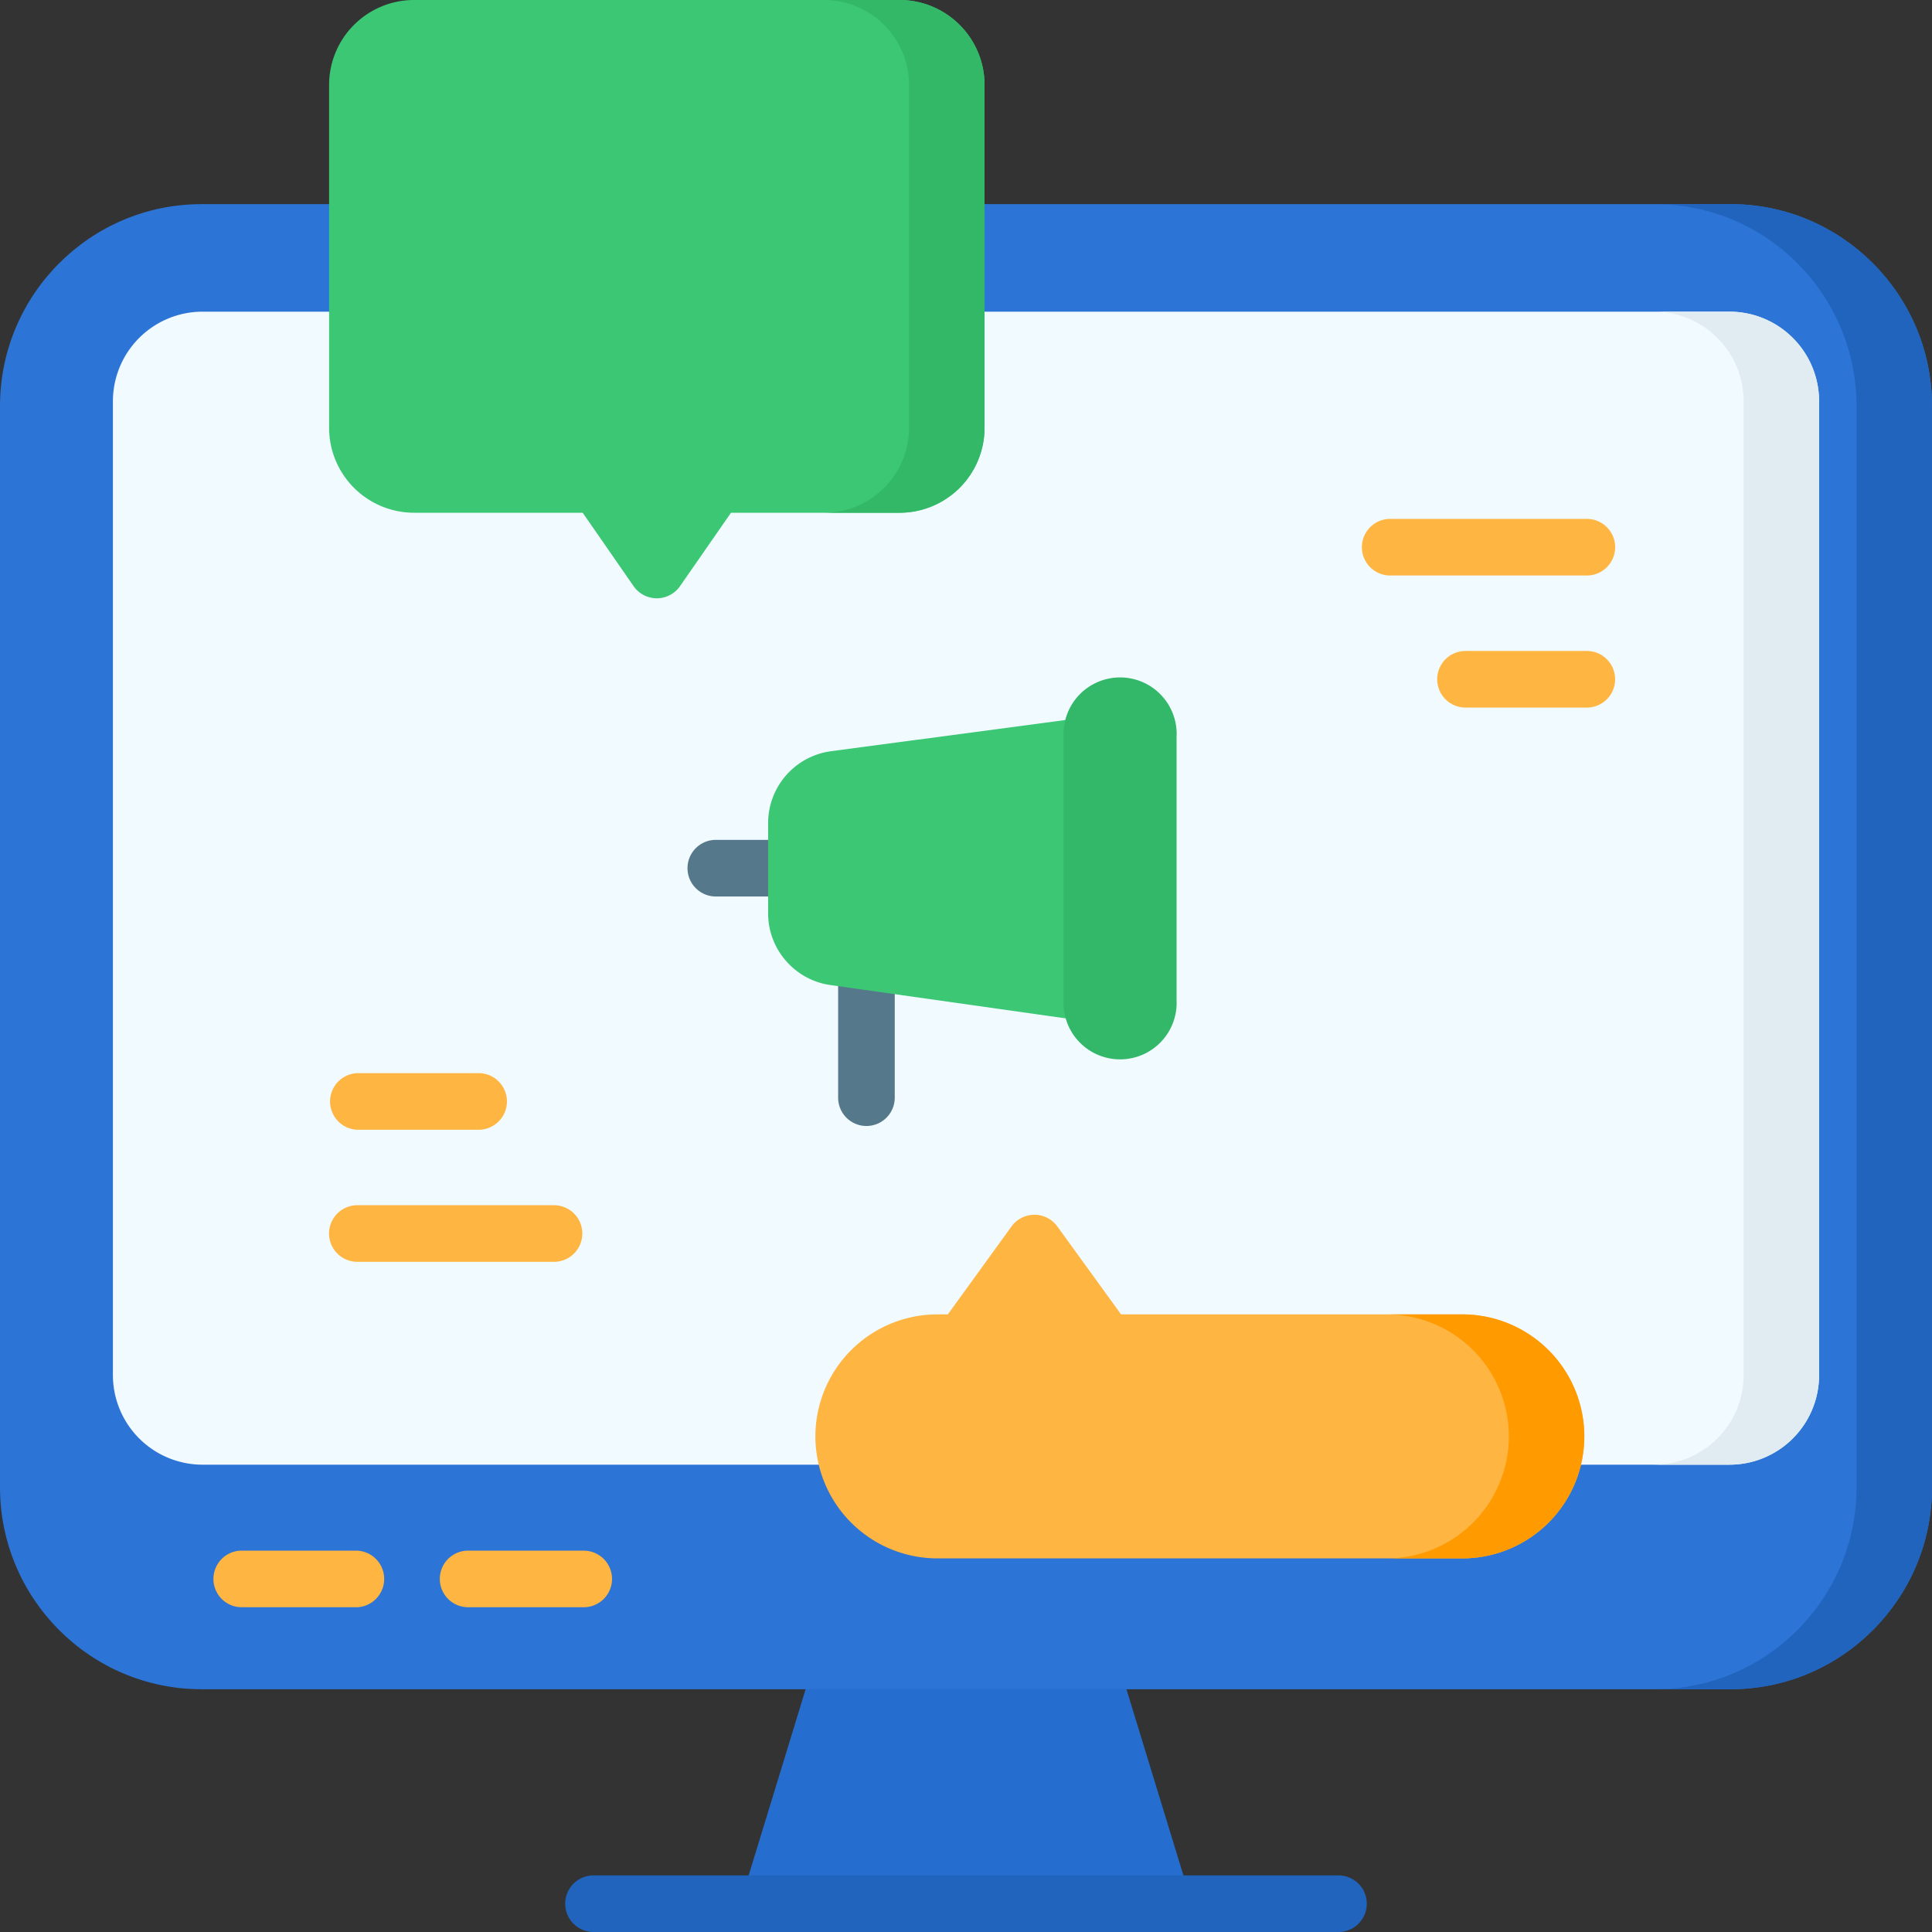 <svg width="50" height="50" viewBox="0 0 50 50" fill="none" xmlns="http://www.w3.org/2000/svg"><rect x="0" y="0" width="50" height="50" fill="#333333" stroke="none"/><g clip-path="url(#a)"><path d="M30.851 49.268h-11.7l1.923-6.284h7.854l1.923 6.284z" fill="#256ECF"/><path d="M50 10.508v27.984c0 2.881-2.339 5.225-5.213 5.225H5.213C2.339 43.717 0 41.373 0 38.492V10.508c0-2.881 2.339-5.225 5.213-5.225h39.574c2.874 0 5.213 2.344 5.213 5.225z" fill="#2C74D5"/><path d="M50 10.508v27.984c0 2.881-2.339 5.225-5.213 5.225h-1.953c2.874 0 5.213-2.344 5.213-5.225V10.508c0-2.881-2.339-5.225-5.213-5.225h1.953c2.874 0 5.213 2.344 5.213 5.225z" fill="#2164BD"/><path d="M47.078 10.387v25.199a2.32 2.32 0 0 1-2.316 2.32H5.238a2.321 2.321 0 0 1-2.316-2.32v-25.2a2.32 2.32 0 0 1 2.316-2.32h39.524a2.321 2.321 0 0 1 2.316 2.32z" fill="#F1FAFF"/><path d="M47.078 10.387v25.199a2.32 2.32 0 0 1-2.316 2.32h-1.953a2.321 2.321 0 0 0 2.316-2.32v-25.2c0-1.279-1.04-2.32-2.316-2.32h1.953a2.321 2.321 0 0 1 2.316 2.32z" fill="#E1ECF2"/><path d="M34.64 48.535H15.36a.732.732 0 1 0 0 1.465h19.28a.732.732 0 1 0 0-1.465z" fill="#2164BD"/><path d="M25.48 2.198v8.873a2.201 2.201 0 0 1-2.198 2.199h-4.364L17.6 15.168a.732.732 0 0 1-1.204 0L15.08 13.27h-4.365a2.201 2.201 0 0 1-2.198-2.199V2.198A2.199 2.199 0 0 1 10.714 0h12.568a2.2 2.2 0 0 1 2.198 2.198z" fill="#3CC774"/><path d="M25.48 2.198v8.873a2.201 2.201 0 0 1-2.199 2.199h-1.953a2.201 2.201 0 0 0 2.198-2.199V2.198A2.201 2.201 0 0 0 21.328 0h1.953c1.212 0 2.199.986 2.199 2.198z" fill="#33B868"/><path d="M9.248 40.13H6.256a.732.732 0 1 0 0 1.465h2.992a.733.733 0 0 0 0-1.464zm5.859 0h-2.992a.732.732 0 1 0 0 1.465h2.992a.732.732 0 0 0 0-1.464zM9.248 29.238h3.139a.732.732 0 1 0 0-1.465H9.248a.733.733 0 0 0 0 1.465zm5.089 1.953H9.248a.732.732 0 1 0 0 1.465h5.09a.732.732 0 0 0 0-1.465zm26.73-14.344h-3.14a.732.732 0 1 0 0 1.465h3.14a.732.732 0 1 0 0-1.465zm.733-2.685a.732.732 0 0 0-.732-.733h-5.09a.732.732 0 1 0 0 1.465h5.09a.732.732 0 0 0 .732-.732zm-.798 23.012a3.16 3.16 0 0 1-3.154 3.157H24.256a3.16 3.16 0 0 1-3.154-3.157 3.16 3.16 0 0 1 3.154-3.158h.274l1.648-2.276a.733.733 0 0 1 1.186 0l1.649 2.276h8.835a3.16 3.16 0 0 1 3.154 3.158z" fill="#FFB541"/><path d="M41.002 37.174a3.16 3.16 0 0 1-3.154 3.157h-1.953a3.16 3.16 0 0 0 3.154-3.157 3.16 3.16 0 0 0-3.154-3.158h1.953a3.16 3.16 0 0 1 3.154 3.158z" fill="#FF9A00"/><path d="M20.613 21.736h-2.088a.732.732 0 1 0 0 1.465h2.088a.732.732 0 0 0 0-1.465zm1.811 2.411a.732.732 0 0 0-.733.733v3.528a.732.732 0 1 0 1.465 0V24.88a.732.732 0 0 0-.732-.732z" fill="#56788B"/><path d="M21.5 19.442a1.878 1.878 0 0 0-1.621 1.855v2.342c0 .933.697 1.73 1.621 1.855l8.072 1.144v-8.27L21.5 19.442z" fill="#3CC774"/><path d="M30.45 19.05v6.836a1.464 1.464 0 1 1-2.925 0V19.05a1.464 1.464 0 1 1 2.926 0z" fill="#32B868"/></g><defs><clipPath id="a"><path fill="#fff" d="M0 0h50v50H0z"/></clipPath></defs></svg>